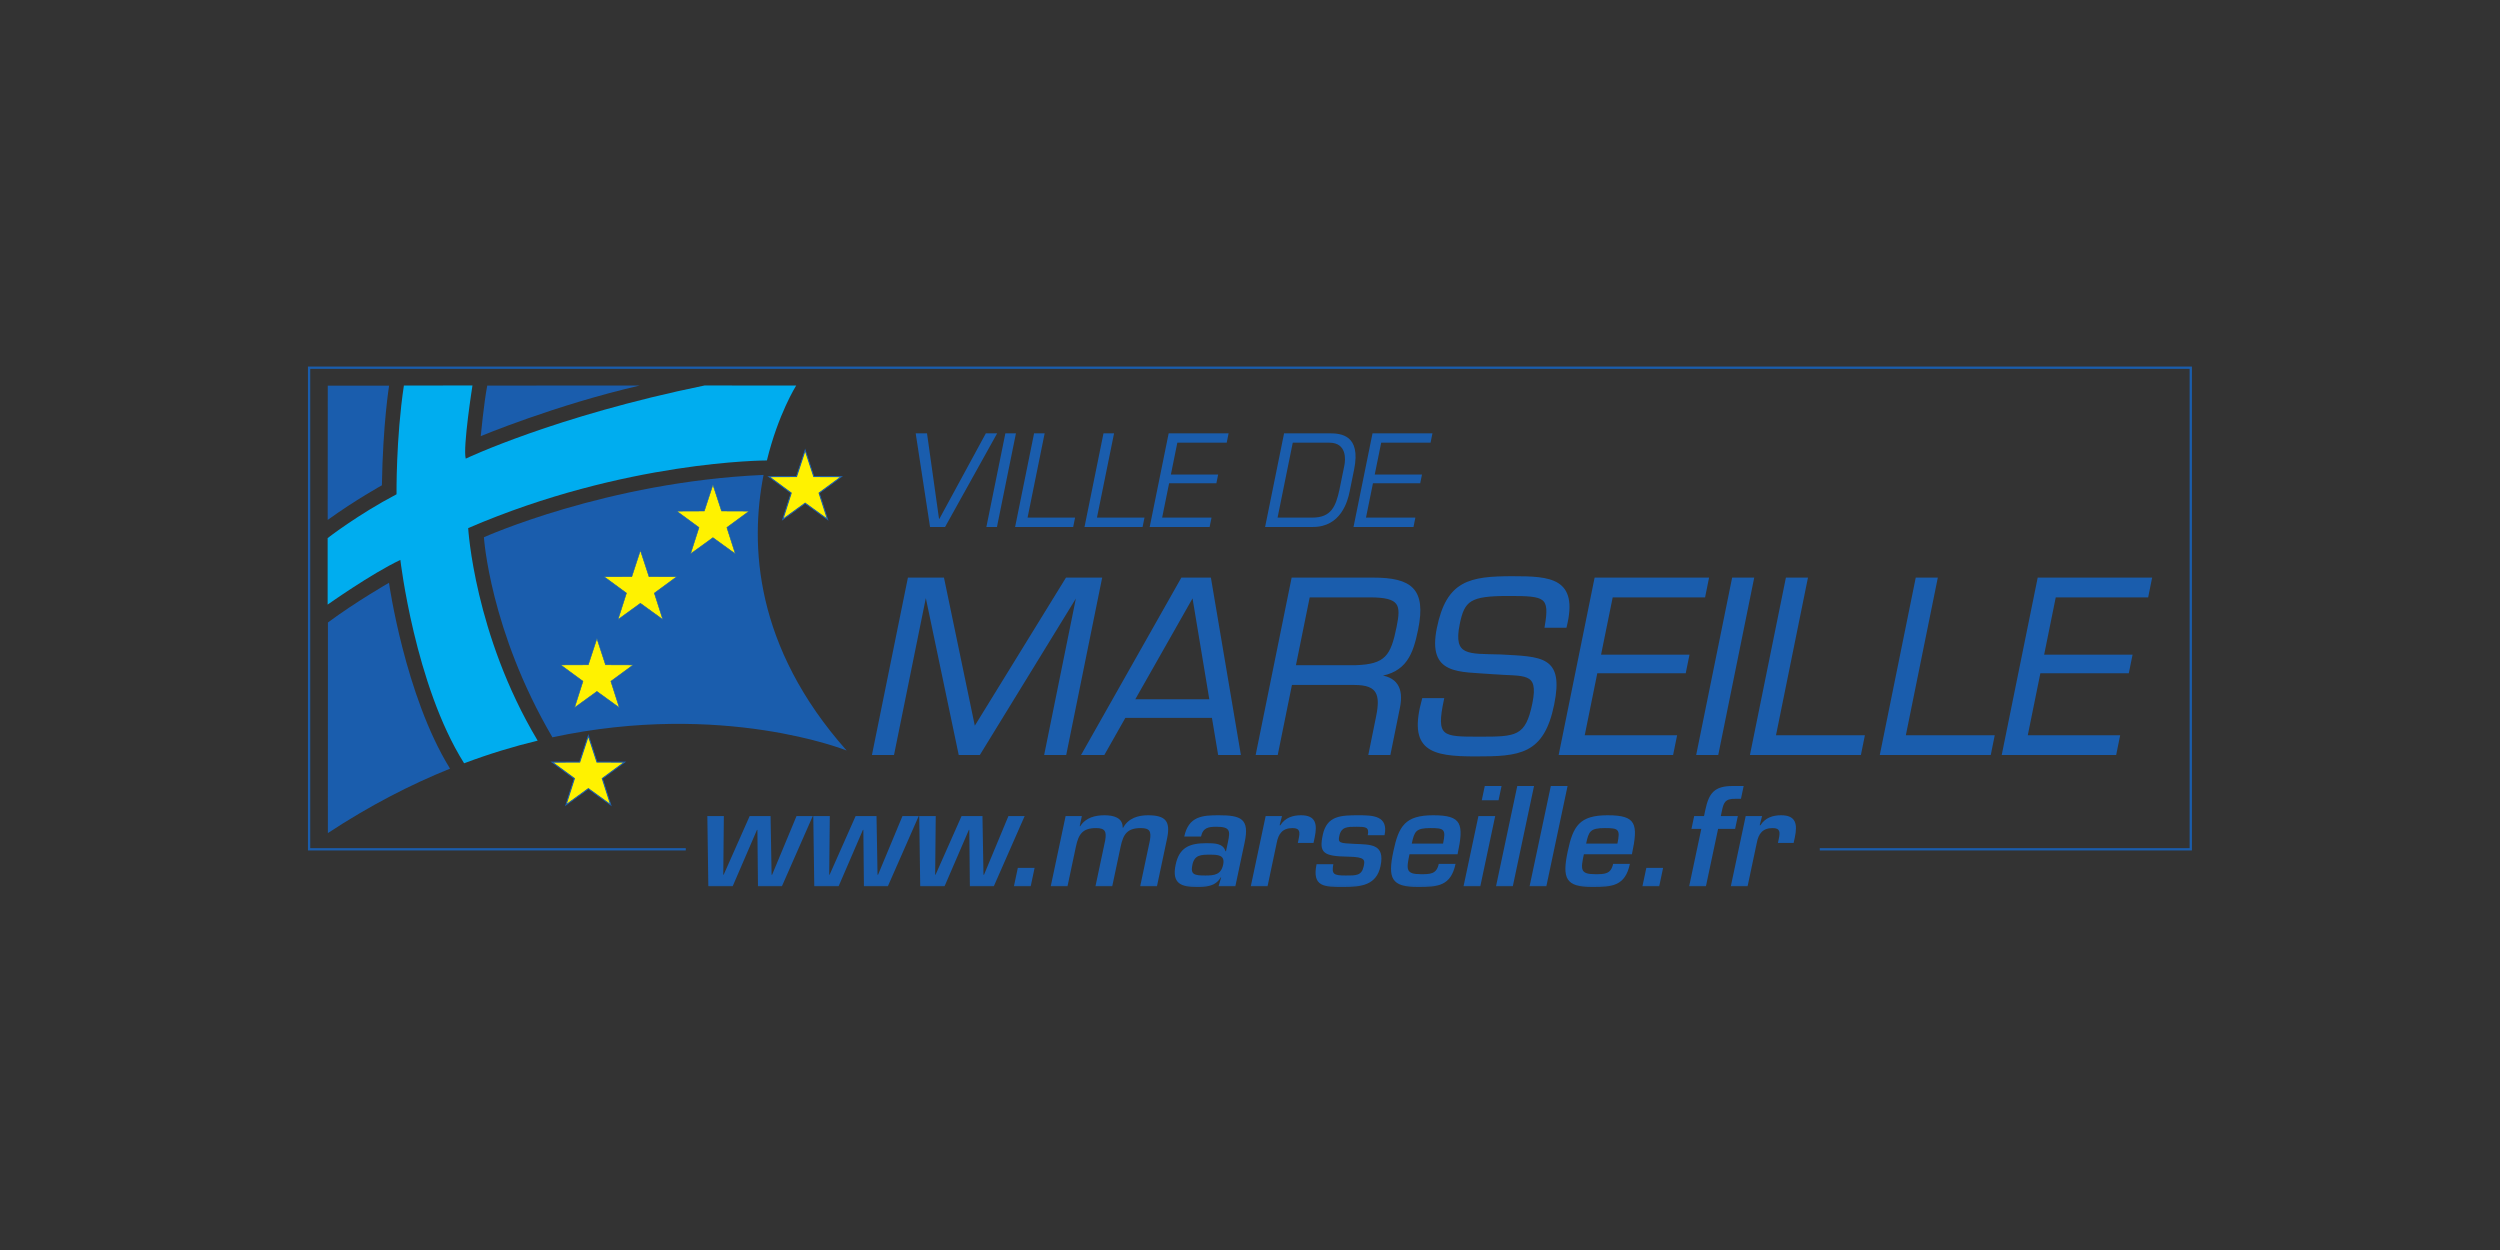 <svg xmlns="http://www.w3.org/2000/svg" width="400" height="200" viewBox="0 0 400 200" fill="none"><rect x="0" y="0" width="400" height="200" fill="#333333" stroke="none"/><mask id="mask0_804_45" style="mask-type:luminance" maskUnits="userSpaceOnUse" x="48" y="57" width="304" height="86"><path d="M48 142.624H352V57.353H48V142.624Z" fill="white"></path></mask><g mask="url(#mask0_804_45)"><path d="M52.459 133.294C59.122 128.908 65.689 125.53 72.006 122.984L71.938 122.871C64.784 111.229 62.237 93.247 62.237 93.247C62.237 93.247 56.976 96.254 52.468 99.597L52.459 133.294Z" fill="#1A5DAD"></path><path d="M135.457 120.08C135.457 120.08 115.666 112.103 88.38 117.971L88.364 117.928C78.37 100.864 77.427 85.961 77.427 85.961C77.427 85.961 97.056 77.12 122.044 75.99L122.168 75.994C119.974 87.168 120.71 103.46 135.457 120.08Z" fill="#1A5DAD"></path><path d="M128.826 72.037L130.204 76.247L134.621 76.264L131.056 78.884L132.408 83.106L128.826 80.511L125.241 83.106L126.591 78.884L123.027 76.264L127.445 76.247L128.826 72.037Z" fill="#FFF200"></path><path d="M128.826 72.037L130.204 76.247L134.621 76.264L131.056 78.884L132.408 83.106L128.826 80.511L125.241 83.106L126.591 78.884L123.027 76.264L127.445 76.247L128.826 72.037Z" stroke="#1A5DAD" stroke-width="0.17"></path><path d="M95.506 102.157L96.886 106.37L101.303 106.387L97.738 109.001L99.09 113.226L95.506 110.631L91.925 113.226L93.274 109.001L89.709 106.387L94.127 106.37L95.506 102.157Z" fill="#FFF200"></path><path d="M95.506 102.157L96.886 106.37L101.303 106.387L97.738 109.001L99.09 113.226L95.506 110.631L91.925 113.226L93.274 109.001L89.709 106.387L94.127 106.37L95.506 102.157Z" stroke="#1A5DAD" stroke-width="0.085"></path><path d="M114.069 77.553L115.448 81.762L119.867 81.78L116.3 84.398L117.652 88.619L114.069 86.025L110.486 88.619L111.837 84.398L108.271 81.78L112.689 81.762L114.069 77.553Z" fill="#FFF200"></path><path d="M114.069 77.553L115.448 81.762L119.867 81.78L116.3 84.398L117.652 88.619L114.069 86.025L110.486 88.619L111.837 84.398L108.271 81.78L112.689 81.762L114.069 77.553Z" stroke="#1A5DAD" stroke-width="0.085"></path><path d="M102.464 88.057L103.844 92.266L108.262 92.283L104.696 94.9L106.048 99.122L102.464 96.528L98.881 99.122L100.231 94.9L96.667 92.283L101.085 92.266L102.464 88.057Z" fill="#FFF200"></path><path d="M102.464 88.057L103.844 92.266L108.262 92.283L104.696 94.9L106.048 99.122L102.464 96.528L98.881 99.122L100.231 94.9L96.667 92.283L101.085 92.266L102.464 88.057Z" stroke="#1A5DAD" stroke-width="0.085"></path><path d="M94.136 117.717L95.513 121.927L99.933 121.945L96.367 124.563L97.719 128.787L94.136 126.189L90.552 128.787L91.903 124.563L88.335 121.945L92.754 121.927L94.136 117.717Z" fill="#FFF200"></path><path d="M94.136 117.717L95.513 121.927L99.933 121.945L96.367 124.563L97.719 128.787L94.136 126.189L90.552 128.787L91.903 124.563L88.335 121.945L92.754 121.927L94.136 117.717Z" stroke="#1A5DAD" stroke-width="0.17"></path><path d="M52.422 96.738C52.422 96.738 59.426 91.776 64.058 89.588C64.058 89.588 66.385 109.576 74.224 122.068L74.263 122.123C78.294 120.607 82.224 119.418 86.019 118.504L85.983 118.426C75.889 101.513 74.908 84.497 74.908 84.497C99.997 73.675 122.632 73.675 122.632 73.675L122.706 73.665C124.506 66.252 127.386 61.689 127.386 61.689L112.736 61.676C88.726 66.592 74.518 73.383 74.518 73.383C74.028 71.612 75.594 61.676 75.594 61.676L64.622 61.685C63.347 70.141 63.445 79.085 63.445 79.085C57.221 82.356 52.422 86.096 52.422 86.096V96.738Z" fill="#00ADEF"></path><path d="M52.431 83.187C56.95 79.937 61.103 77.65 61.103 77.65C61.264 67.792 62.256 61.704 62.256 61.704H52.443L52.431 83.187Z" fill="#1A5DAD"></path><path d="M102.342 61.688C88.793 64.823 76.919 69.783 76.919 69.783C76.919 69.783 77.419 64.503 77.96 61.692L102.342 61.688Z" fill="#1A5DAD"></path><path d="M291.165 135.889H350.522V58.833H49.455V135.889H109.723" stroke="#1A5DAD" stroke-width="0.366"></path><path d="M159.545 69.331L151.212 84.315H148.806L146.51 69.331H148.321L150.243 83.012H150.303L157.736 69.331H159.545Z" fill="#1A5DAD"></path><path d="M159.514 84.315H157.82L160.86 69.331H162.551L159.514 84.315Z" fill="#1A5DAD"></path><path d="M164.411 82.817H172.012L171.71 84.315H162.417L165.454 69.331H167.145L164.411 82.817Z" fill="#1A5DAD"></path><path d="M175.515 82.817H183.118L182.813 84.315H173.52L176.559 69.331H178.251L175.515 82.817Z" fill="#1A5DAD"></path><path d="M187.342 75.922H194.904L194.62 77.319H187.058L185.944 82.817H193.844L193.54 84.315H183.95L186.987 69.331H196.577L196.274 70.829H188.374L187.342 75.922Z" fill="#1A5DAD"></path><path d="M209.983 82.817C212.967 82.817 213.722 81.055 214.304 78.379L215.103 74.445C215.274 73.606 215.537 70.829 212.694 70.829H206.842L204.411 82.817H209.983ZM205.453 69.331H212.717C214.528 69.331 217.783 69.573 216.662 75.103L215.937 78.678C215.637 80.16 214.555 84.315 210.079 84.315H202.416L205.453 69.331Z" fill="#1A5DAD"></path><path d="M219.958 75.922H227.518L227.234 77.319H219.674L218.559 82.817H226.46L226.158 84.315H216.563L219.603 69.331H229.193L228.889 70.829H220.991L219.958 75.922Z" fill="#1A5DAD"></path><path d="M156.671 120.624H153.542L148.167 94.986H148.093L142.894 120.624H139.729L145.413 92.595H150.888L155.886 116.588L170.658 92.595H176.13L170.446 120.624H167.283L172.48 94.986H172.407L156.671 120.624Z" fill="#1A5DAD"></path><path d="M156.671 120.624H153.542L148.167 94.986H148.093L142.894 120.624H139.729L145.413 92.595H150.888L155.886 116.588L170.658 92.595H176.13L170.446 120.624H167.283L172.48 94.986H172.407L156.671 120.624Z" stroke="#1A5DAD" stroke-width="0.358"></path><path d="M190.901 95.213L181.338 112.066H193.701L190.901 95.213ZM179.952 114.681L176.587 120.624H173.272L189.123 92.595H193.591L198.331 120.624H195.055L194.062 114.681H179.952Z" fill="#1A5DAD"></path><path d="M190.901 95.213L181.338 112.066H193.701L190.901 95.213ZM179.952 114.681L176.587 120.624H173.272L189.123 92.595H193.591L198.331 120.624H195.055L194.062 114.681H179.952Z" stroke="#1A5DAD" stroke-width="0.358"></path><path d="M216.886 106.611C221.793 106.46 222.692 104.966 223.632 100.332C224.36 96.743 224.149 95.4 219.159 95.4H209.404L207.131 106.611H216.886ZM204.289 120.624H201.123L206.809 92.595H219.69C225.722 92.595 228.024 94.278 226.729 100.669C225.934 104.592 224.895 107.509 220.35 108.067L220.335 108.142C223.417 108.365 224.43 110.161 223.817 113.187L222.311 120.624H219.146L220.348 114.681C221.07 111.135 220.563 109.415 216.727 109.415H206.563L204.289 120.624Z" fill="#1A5DAD"></path><path d="M216.886 106.611C221.793 106.46 222.692 104.966 223.632 100.332C224.36 96.743 224.149 95.4 219.159 95.4H209.404L207.131 106.611H216.886ZM204.289 120.624H201.123L206.809 92.595H219.69C225.722 92.595 228.024 94.278 226.729 100.669C225.934 104.592 224.895 107.509 220.35 108.067L220.335 108.142C223.417 108.365 224.43 110.161 223.817 113.187L222.311 120.624H219.146L220.348 114.681C221.07 111.135 220.563 109.415 216.727 109.415H206.563L204.289 120.624Z" stroke="#1A5DAD" stroke-width="0.358"></path><path d="M230.072 100.518C231.592 93.045 235.152 92.371 242.041 92.371C248.073 92.371 252.373 92.634 250.494 100.259H247.328C248.171 95.362 247.28 95.176 241.359 95.176C235.18 95.176 234.164 95.961 233.377 99.848C232.293 105.192 234.913 104.742 240.097 104.892C246.65 105.265 250.038 105.079 248.499 112.664C246.893 120.586 243.116 120.849 236.079 120.849C228.968 120.849 225.454 119.989 227.695 111.88H230.86C229.536 118.046 230.727 118.046 236.647 118.046C242.603 118.046 244.241 118.046 245.356 112.553C246.44 107.209 243.875 108.103 238.858 107.694C233.438 107.246 228.573 107.918 230.072 100.518Z" fill="#1A5DAD"></path><path d="M230.072 100.518C231.592 93.045 235.152 92.371 242.041 92.371C248.073 92.371 252.373 92.634 250.494 100.259H247.328C248.171 95.362 247.28 95.176 241.359 95.176C235.18 95.176 234.164 95.961 233.377 99.848C232.293 105.192 234.913 104.742 240.097 104.892C246.65 105.265 250.038 105.079 248.499 112.664C246.893 120.586 243.116 120.849 236.079 120.849C228.968 120.849 225.454 119.989 227.695 111.88H230.86C229.536 118.046 230.727 118.046 236.647 118.046C242.603 118.046 244.241 118.046 245.356 112.553C246.44 107.209 243.875 108.103 238.858 107.694C233.438 107.246 228.573 107.918 230.072 100.518Z" stroke="#1A5DAD" stroke-width="0.358"></path><path d="M255.95 104.928H270.1L269.569 107.542H255.42L253.337 117.821H268.118L267.548 120.625H249.603L255.286 92.595H273.234L272.666 95.401H257.885L255.95 104.928Z" fill="#1A5DAD"></path><path d="M255.95 104.928H270.1L269.569 107.542H255.42L253.337 117.821H268.118L267.548 120.625H249.603L255.286 92.595H273.234L272.666 95.401H257.885L255.95 104.928Z" stroke="#1A5DAD" stroke-width="0.358"></path><path d="M274.772 120.624H271.607L277.29 92.595H280.456L274.772 120.624Z" fill="#1A5DAD"></path><path d="M274.772 120.624H271.607L277.29 92.595H280.456L274.772 120.624Z" stroke="#1A5DAD" stroke-width="0.358"></path><path d="M283.94 117.821H298.164L297.596 120.625H280.208L285.892 92.595H289.056L283.94 117.821Z" fill="#1A5DAD"></path><path d="M283.94 117.821H298.164L297.596 120.625H280.208L285.892 92.595H289.056L283.94 117.821Z" stroke="#1A5DAD" stroke-width="0.358"></path><path d="M304.715 117.821H318.939L318.373 120.625H300.983L306.667 92.595H309.832L304.715 117.821Z" fill="#1A5DAD"></path><path d="M304.715 117.821H318.939L318.373 120.625H300.983L306.667 92.595H309.832L304.715 117.821Z" stroke="#1A5DAD" stroke-width="0.358"></path><path d="M326.843 104.928H340.991L340.46 107.542H326.312L324.225 117.821H339.007L338.44 120.625H320.493L326.179 92.595H344.124L343.558 95.401H328.773L326.843 104.928Z" fill="#1A5DAD"></path><path d="M326.843 104.928H340.991L340.46 107.542H326.312L324.225 117.821H339.007L338.44 120.625H320.493L326.179 92.595H344.124L343.558 95.401H328.773L326.843 104.928Z" stroke="#1A5DAD" stroke-width="0.358"></path><path d="M125.11 141.794H121.276L121.185 132.774H121.121L117.231 141.794H113.333L113.175 130.572H115.815L115.724 139.956H115.788L119.947 130.572H123.291L123.455 139.956H123.54L127.444 130.572H130.042L125.11 141.794Z" fill="#1A5DAD"></path><path d="M142.061 141.794H138.227L138.136 132.774H138.072L134.18 141.794H130.284L130.126 130.572H132.766L132.674 139.956H132.739L136.898 130.572H140.242L140.405 139.956H140.49L144.394 130.572H146.993L142.061 141.794Z" fill="#1A5DAD"></path><path d="M159.013 141.794H155.179L155.088 132.774H155.024L151.133 141.794H147.235L147.077 130.572H149.719L149.627 139.956H149.691L153.85 130.572H157.194L157.357 139.956H157.443L161.347 130.572H163.944L159.013 141.794Z" fill="#1A5DAD"></path><path d="M164.916 141.791H162.231L162.852 138.863H165.535L164.916 141.791Z" fill="#1A5DAD"></path><path d="M173.096 130.571L172.751 132.196H172.836C173.736 130.764 175.317 130.442 176.722 130.442C178.128 130.442 179.669 130.806 179.623 132.431H179.708C180.55 130.87 182.174 130.442 183.664 130.442C186.561 130.442 187.306 131.447 186.723 134.205L185.116 141.793H182.433L183.985 134.461C184.219 133.05 183.996 132.494 182.527 132.494C180.355 132.494 179.721 133.477 179.3 135.466L177.96 141.793H175.277L176.83 134.461C177.064 133.05 176.841 132.494 175.371 132.494C173.199 132.494 172.565 133.477 172.145 135.466L170.804 141.793H168.121L170.498 130.571H173.096Z" fill="#1A5DAD"></path><path d="M190.785 138.352C190.45 139.934 191.058 140.082 192.867 140.082C194.295 140.082 195.364 139.955 195.704 138.352C196.035 136.791 194.894 136.749 193.574 136.749C192.21 136.749 191.124 136.749 190.785 138.352ZM195.381 140.382H195.317C194.467 141.878 192.819 141.922 191.52 141.922C188.986 141.922 187.459 141.387 188.102 138.352C188.672 135.657 190.236 134.91 193.004 134.91C194.367 134.91 195.705 134.932 196.076 136.192H196.162L196.469 134.739C196.854 132.923 196.842 132.281 194.605 132.281C193.434 132.281 192.474 132.387 192.166 133.842H189.483C190.175 130.571 192.439 130.442 194.995 130.442C198.573 130.442 199.946 130.998 199.149 134.76L197.659 141.793H194.976L195.381 140.382Z" fill="#1A5DAD"></path><path d="M205.117 130.571L204.742 132.045H204.847C205.641 130.806 206.866 130.442 208.163 130.442C210.523 130.442 210.798 131.853 210.351 133.97L210.162 134.867H207.653L207.775 134.291C208.014 133.157 208.047 132.494 206.795 132.494C205.199 132.494 204.537 133.414 204.273 134.867L202.811 141.793H200.13L202.505 130.571H205.117Z" fill="#1A5DAD"></path><path d="M218.844 133.627C219.128 132.281 218.426 132.281 217.001 132.281C215.577 132.281 214.599 132.281 214.287 133.757C214.051 134.867 214.341 134.91 216.655 135.017C219.268 135.145 221.65 134.953 220.881 138.587C220.238 141.623 217.789 141.922 214.962 141.922C211.923 141.922 209.883 141.922 210.653 138.267H213.334C213.031 139.891 213.374 140.082 215.351 140.082C216.946 140.082 217.874 140.126 218.197 138.587C218.407 137.604 218.447 137.112 215.754 137.068C211.664 137.005 211.038 136.449 211.643 133.585C212.295 130.507 214.52 130.442 217.389 130.442C219.58 130.442 222.191 130.485 221.527 133.627H218.844Z" fill="#1A5DAD"></path><path d="M230.889 134.974C231.377 132.666 231.073 132.494 228.881 132.494C226.559 132.494 226.305 132.986 225.884 134.974H230.889ZM232.884 138.223C232.138 141.749 230.077 141.922 226.883 141.922C222.602 141.922 222.019 140.553 222.938 136.213C223.789 132.196 224.8 130.442 229.314 130.442C233.915 130.442 234.246 131.789 233.21 136.685H225.52C225.01 139.1 224.912 139.87 227.317 139.87C228.808 139.87 229.849 139.891 230.201 138.223H232.884Z" fill="#1A5DAD"></path><path d="M239.765 128.046H237.082L237.565 125.759H240.25L239.765 128.046ZM236.853 141.79H234.17L236.547 130.568H239.231L236.853 141.79Z" fill="#1A5DAD"></path><path d="M242.052 141.79H239.367L242.764 125.759H245.446L242.052 141.79Z" fill="#1A5DAD"></path><path d="M247.419 141.79H244.736L248.131 125.759H250.812L247.419 141.79Z" fill="#1A5DAD"></path><path d="M258.785 134.974C259.275 132.666 258.969 132.494 256.776 132.494C254.455 132.494 254.203 132.986 253.781 134.974H258.785ZM260.782 138.223C260.035 141.749 257.975 141.922 254.78 141.922C250.5 141.922 249.917 140.553 250.837 136.213C251.684 132.196 252.696 130.442 257.21 130.442C261.811 130.442 262.144 131.789 261.106 136.685H253.419C252.908 139.1 252.807 139.87 255.215 139.87C256.706 139.87 257.744 139.891 258.098 138.223H260.782Z" fill="#1A5DAD"></path><path d="M265.476 141.791H262.792L263.413 138.863H266.096L265.476 141.791Z" fill="#1A5DAD"></path><path d="M277.62 132.62H274.895L272.952 141.79H270.268L272.209 132.62H270.635L271.069 130.568H272.646L272.853 129.585C273.423 126.891 274.302 125.759 277.242 125.759H278.987L278.553 127.81H277.744C275.926 127.747 275.768 128.495 275.473 129.884L275.328 130.568H278.054L277.62 132.62Z" fill="#1A5DAD"></path><path d="M281.929 130.571L281.553 132.045H281.661C282.456 130.806 283.681 130.442 284.981 130.442C287.346 130.442 287.621 131.853 287.174 133.97L286.982 134.867H284.469L284.593 134.291C284.832 133.157 284.866 132.494 283.609 132.494C282.013 132.494 281.35 133.414 281.084 134.867L279.617 141.793H276.933L279.311 130.571H281.929Z" fill="#1A5DAD"></path></g></svg>